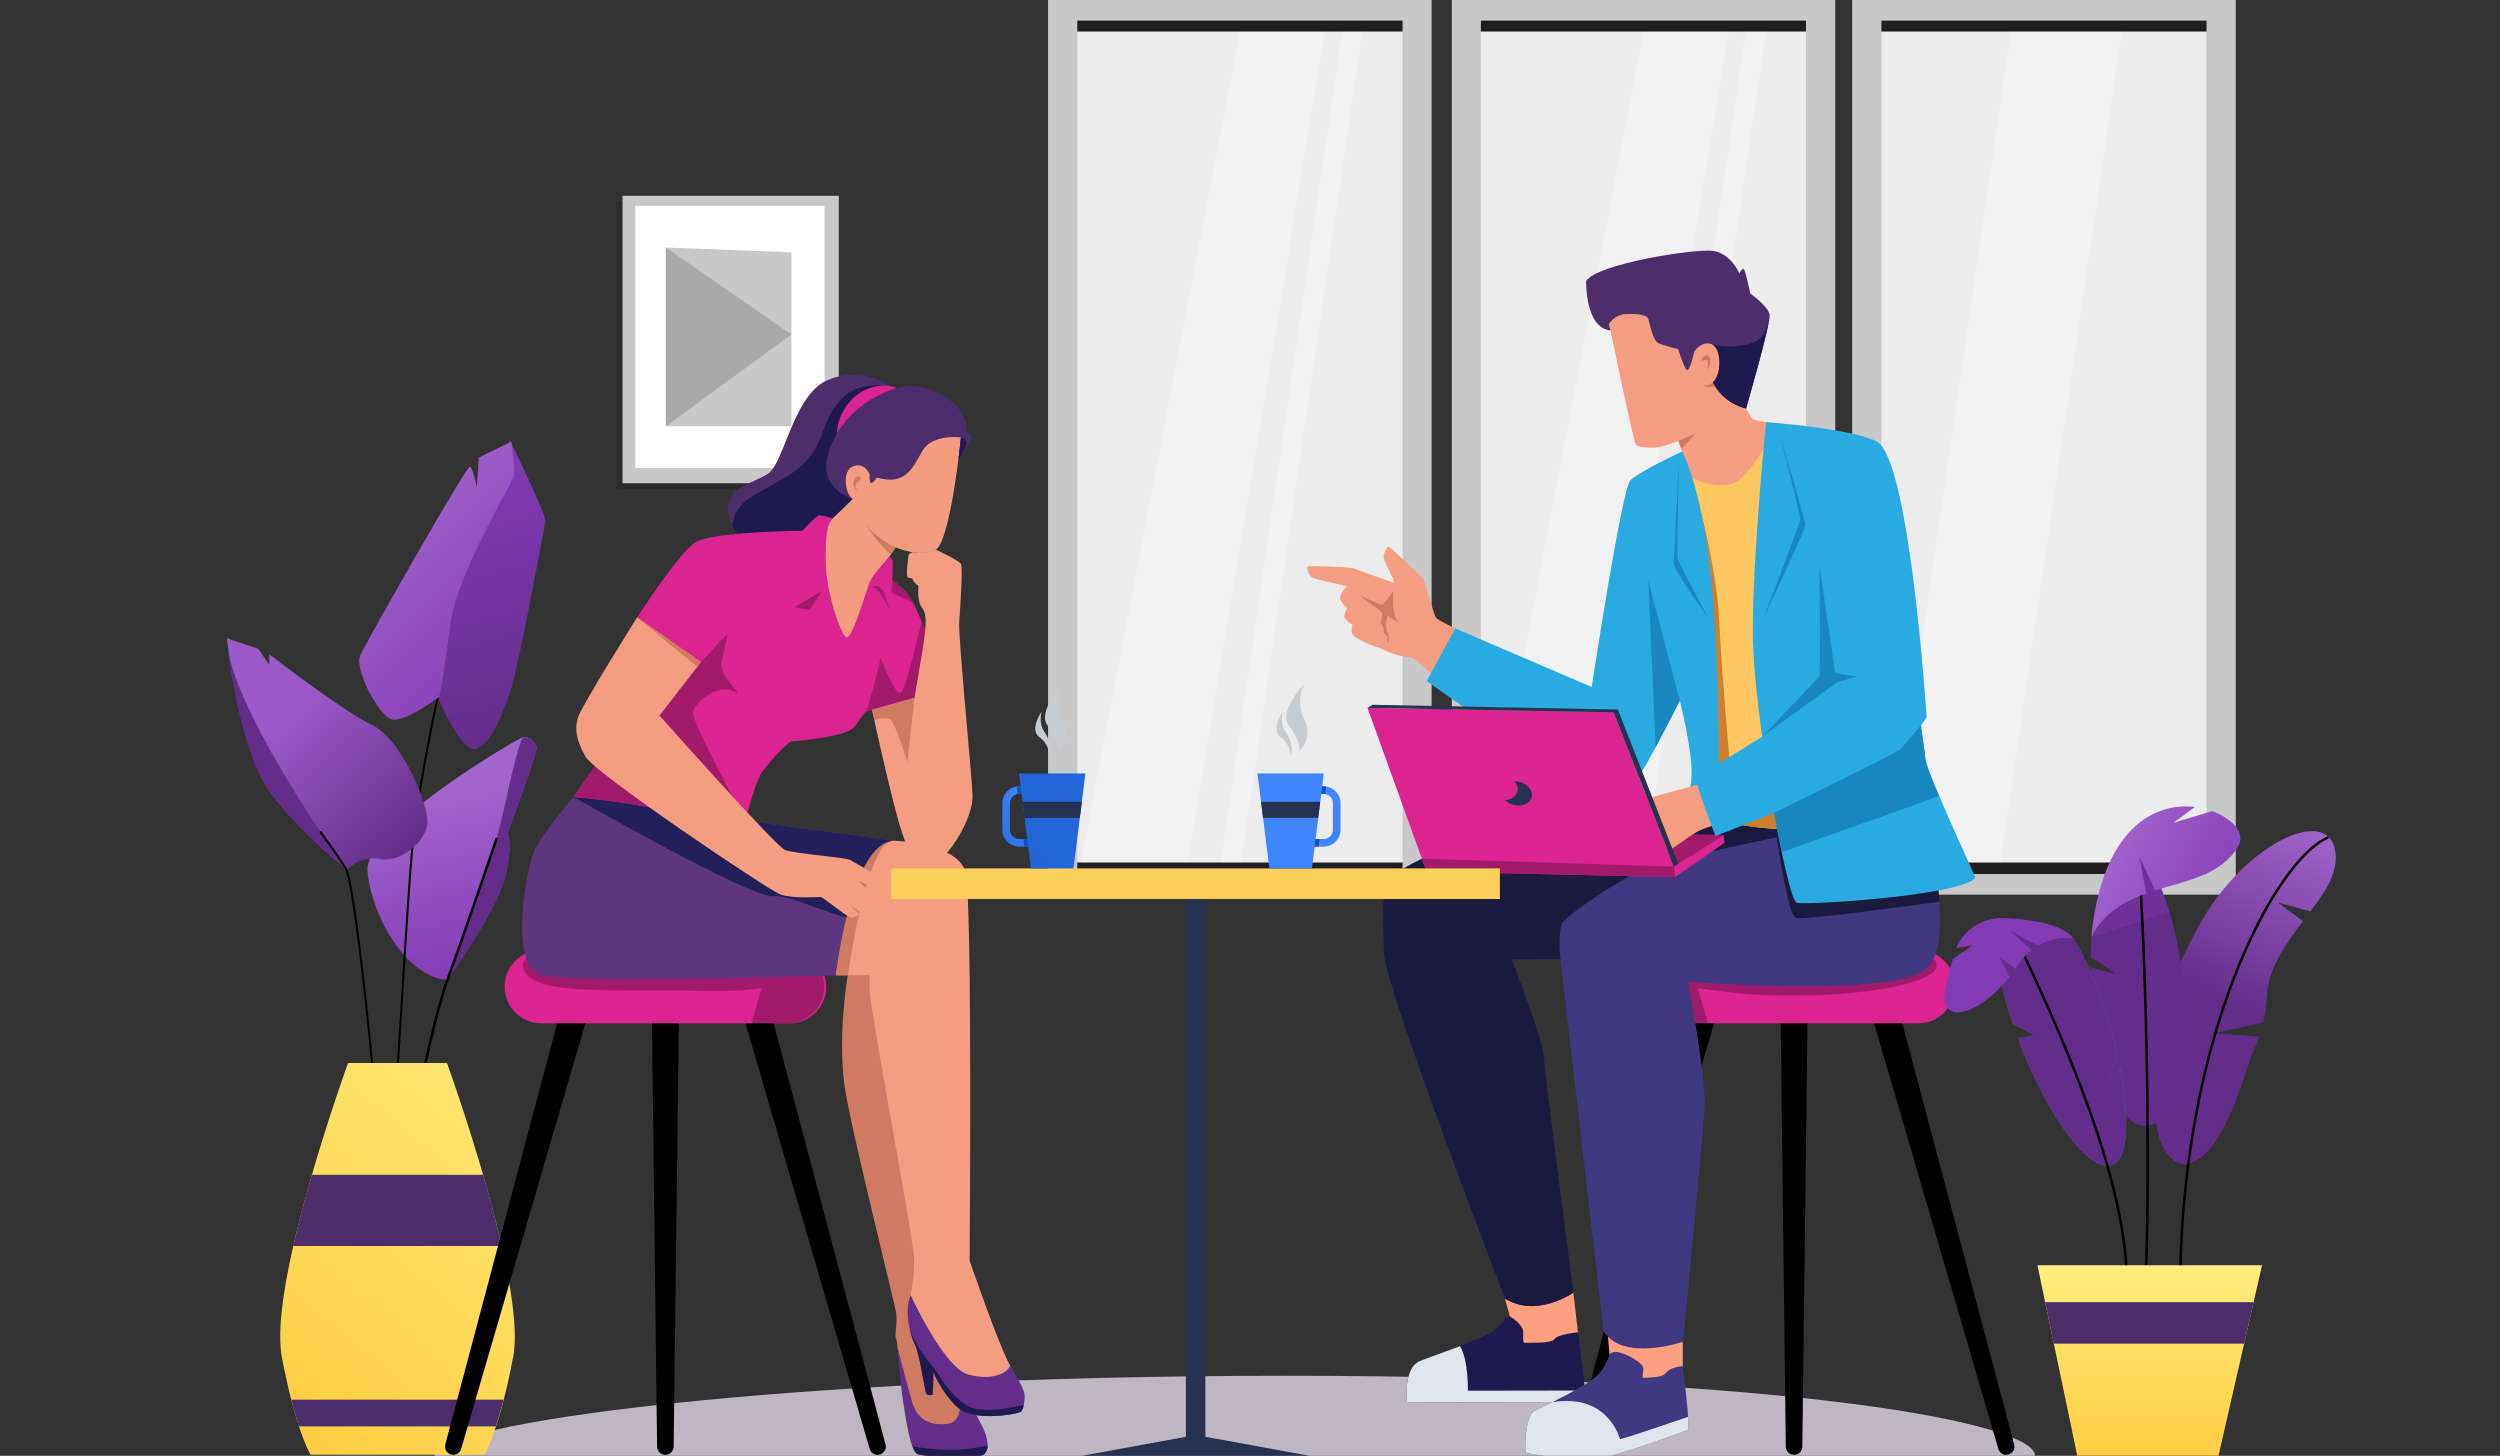 <svg fill="none" height="382" viewBox="0 0 656 382" width="656" xmlns="http://www.w3.org/2000/svg" xmlns:xlink="http://www.w3.org/1999/xlink"><rect x="0" y="0" width="656" height="382" fill="#333333" stroke="none"/><linearGradient id="a"><stop offset="0" stop-color="#a265cd"/><stop offset="1" stop-color="#823bb5"/></linearGradient><linearGradient id="b" gradientUnits="userSpaceOnUse" x1="108.341" x2="118.59" xlink:href="#a" y1="209.967" y2="257.109"/><linearGradient id="c" gradientUnits="userSpaceOnUse" x1="133.998" x2="154.742" y1="115.527" y2="192.498"><stop offset="0" stop-color="#813bb5"/><stop offset="1" stop-color="#632d8b"/></linearGradient><linearGradient id="d" gradientUnits="userSpaceOnUse" x1="94.694" x2="141.094" xlink:href="#a" y1="132.45" y2="178.851"/><linearGradient id="e" gradientUnits="userSpaceOnUse" x1="59.756" x2="111.07" y1="167.934" y2="221.431"><stop offset=".346" stop-color="#9a5ac9"/><stop offset="1" stop-color="#612c87"/></linearGradient><linearGradient id="f"><stop offset="0" stop-color="#feed7f"/><stop offset="1" stop-color="#ffce44"/></linearGradient><linearGradient id="g" gradientUnits="userSpaceOnUse" x1="157.741" x2="75.217" xlink:href="#f" y1="270.817" y2="372.022"/><linearGradient id="h" gradientUnits="userSpaceOnUse" x1="47515.2" x2="47599.9" y1="2177.85" y2="3884.85"><stop offset=".05" stop-color="#fad05b"/><stop offset="1" stop-color="#f8a35a"/></linearGradient><linearGradient id="i"><stop offset="0" stop-color="#1252c3"/><stop offset="1" stop-color="#3f86fd"/></linearGradient><linearGradient id="j" gradientUnits="userSpaceOnUse" x1="243.776" x2="274.921" xlink:href="#i" y1="239.296" y2="208.409"/><linearGradient id="k" gradientUnits="userSpaceOnUse" x1="5134.31" x2="5864.5" xlink:href="#i" y1="7787.05" y2="7280.68"/><linearGradient id="l" gradientUnits="userSpaceOnUse" x1="-1771.7" x2="-2206.44" xlink:href="#i" y1="4969.13" y2="4710.92"/><linearGradient id="m" gradientUnits="userSpaceOnUse" x1="-3474.55" x2="-4204.75" xlink:href="#i" y1="7787.05" y2="7281.12"/><linearGradient id="n" gradientUnits="userSpaceOnUse" x1="573.989" x2="613.293" y1="305.499" y2="218.155"><stop offset=".443" stop-color="#632d8a"/><stop offset="1" stop-color="#a265cd"/></linearGradient><linearGradient id="o" gradientUnits="userSpaceOnUse" x1="548.877" x2="588.182" xlink:href="#a" y1="226.89" y2="245.45"/><linearGradient id="p" gradientUnits="userSpaceOnUse" x1="523.039" x2="557.925" y1="273.95" y2="273.95"><stop offset="0" stop-color="#117233"/><stop offset="1" stop-color="#17a350"/></linearGradient><linearGradient id="q" gradientUnits="userSpaceOnUse" x1="564.092" x2="564.092" xlink:href="#f" y1="332.013" y2="381.969"/><clipPath id="r"><path d="m0 0h656v382h-656z"/></clipPath><g clip-path="url(#r)"><path d="m337.416 382h196.584c0-8.528-63.52-21-196.584-21s-223.416 12.472-223.416 21z" fill="#beb6c3"/><path d="m582.107 8.187h-91.317v218.226h91.317z" fill="#ececec"/><path d="m556.781 8.187h-29.116l-31.842 218.226h29.106z" fill="#fafafa" opacity=".3"/><path d="m583.052 5.411h-92.839v2.964h92.839z" fill="#000" opacity=".4"/><path d="m583.052 226.214h-92.839v3.82h92.839z" fill="#000" opacity=".4"/><path d="m586.663 234.759h-100.658v-234.759h100.658zm-92.979-5.412h85.309v-223.946h-85.309z" fill="#c8c8c8"/><path d="m477.012 8.187h-91.317v218.226h91.317z" fill="#ececec"/><path d="m463.414 8.187h-5.341l-31.842 218.226h5.332z" fill="#fafafa" opacity=".3"/><path d="m477.948 5.411h-92.84v2.964h92.84z" fill="#000" opacity=".4"/><path d="m477.948 226.214h-92.84v3.82h92.84z" fill="#000" opacity=".4"/><path d="m481.568 234.759h-100.608v-234.759h100.608zm-92.988-5.412h85.309v-223.946h-85.309z" fill="#c8c8c8"/><path d="m389.495 226.214 41.74-217.838h22.361l-35.979 217.838z" fill="#fafafa" opacity=".3"/><path d="m371.112 8.187h-91.317v218.226h91.317z" fill="#ececec"/><path d="m357.504 8.187h-5.331l-31.852 218.226h5.342z" fill="#fafafa" opacity=".3"/><path d="m372.048 5.411h-92.84v2.964h92.84z" fill="#000" opacity=".4"/><path d="m372.048 226.214h-92.84v3.82h92.84z" fill="#000" opacity=".4"/><path d="m375.658 234.759h-100.648v-234.759h100.648zm-92.978-5.412h85.349v-223.946h-85.349z" fill="#c8c8c8"/><path d="m283.595 226.214 41.739-217.838h22.362l-35.98 217.838z" fill="#fafafa" opacity=".3"/><path d="m218.549 52.921h-56.75v75.421h56.75z" fill="#000" opacity=".16"/><path d="m220.101 51.379h-56.75v75.421h56.75z" fill="#c8c8c8"/><path d="m216.361 54.015h-49.658v68.786h49.658z" fill="#fff"/><path d="m207.667 66.211-32.956-1.263v46.912h32.956z" fill="#c8c8c8"/><path d="m174.711 111.859 32.956-24.102-32.956-22.809z" fill="#000" opacity=".16"/><path d="m117.354 257.109s13.32-18.472 15.319-27.495c2-9.022.428-10.942.428-10.942s8.057-21.297 7.64-22.66c-.418-1.363-2.07-2.905-3.522-2.566-1.452.338-41.56 23.774-40.784 34.975s9.917 28.012 20.919 28.688z" fill="url(#b)"/><path d="m133.121 218.742s8.057-21.298 7.639-22.661c-.417-1.362-2.069-2.904-3.521-2.566 0 0-1.124.547-4.795 17.905-3.67 17.359-15.07 45.758-15.07 45.758s13.32-18.472 15.319-27.494.428-10.942.428-10.942z" fill="#632d8b"/><path d="m130.286 220.125s-8.376 24.799-12.882 36.984c-4.506 12.186-17.1 70.488-13.34 81.997" stroke="#000" stroke-linecap="round" stroke-miterlimit="10" stroke-width=".67"/><path d="m114.967 182.514s-5.71 24.998-7.232 45.191-6.068 96.897-6.068 96.897" stroke="#000" stroke-linecap="round" stroke-miterlimit="10" stroke-width=".53"/><path d="m115.365 184.015s5.799 13.559 9.42 12.524 6.426-7.56 8.803-14.026c2.378-6.466 9.212-44.156 9.53-45.758.318-1.601-9.321-21.228-9.321-21.228s-24.401 51.2-18.432 68.488z" fill="url(#c)"/><path d="m134.135 115.886s1.134 7.251.617 9.211-15.11 26.003-16.662 39.034-2.815 18.691-2.815 18.691-8.953 6.774-12.404 5.968c-3.452-.805-9.948-13.18-8.356-16.801s27.922-49.737 28.748-49.558 1.86 5.382 1.86 5.382l.517-7.759z" fill="url(#d)"/><path d="m91.063 228.222c1.092-1.166 2.464-2.035 3.985-2.524s3.142-.583 4.709-.271c5.491.995 12.594-4.974 12.405-10.147-.189-5.172-6.914-21.436-14.573-25.057-7.66-3.621-26.918-18.532-26.918-18.532v2.795l-2.905-4.247-8.226-2.746s3.362 29.454 11.44 40.436 20.084 20.293 20.084 20.293z" fill="url(#e)"/><path d="m70.671 207.621c8.077 10.942 20.084 20.292 20.084 20.292s-27.495-37.72-31.165-58.003c1.064 7.54 4.506 28.768 11.081 37.711z" fill="#632d8b"/><path d="m84.12 218.324s3.88 5.243 6.635 9.59c2.756 4.347 11.041 84.553 9.529 99.315" stroke="#000" stroke-linecap="round" stroke-miterlimit="10" stroke-width=".53"/><path d="m117.285 278.924h-25.953s-21.019 57.864-17.388 77.092c3.631 19.229 7.53 25.694 7.53 25.694h45.668s3.89-6.485 7.521-25.694c3.63-19.208-17.378-77.092-17.378-77.092z" fill="url(#g)"/><path d="m81.832 308.269c-1.751 6.048-3.472 12.464-4.884 18.681h54.711c-1.413-6.217-3.134-12.633-4.885-18.681z" fill="#4c2e6b"/><path d="m76.44 367.276c.716 2.786 1.403 5.103 1.99 7.013h51.667c.626-1.91 1.323-4.227 2.039-7.013z" fill="#4c2e6b"/><path d="m503.324 249.263h-65.116c-5.318 0-9.629 4.311-9.629 9.629v.01c0 5.318 4.311 9.629 9.629 9.629h65.116c5.318 0 9.629-4.311 9.629-9.629v-.01c0-5.318-4.311-9.629-9.629-9.629z" fill="#db248f"/><path d="m502.906 249.263h-64.25c-.366.003-.731.026-1.095.069-2.874.995-4.655 2.229-4.973 3.502l-.995-.418c-1.622 1.77-2.52 4.085-2.517 6.486 0 2.554 1.015 5.003 2.82 6.809 1.806 1.805 4.255 2.82 6.809 2.82h9.45l-2.646-9.281c8.217 1.382 16.537 2.048 24.869 1.989 20.889 0 37.8-3.541 37.8-7.908-.02-1.512-1.94-2.885-5.272-4.068z" fill="#a21b6a"/><path d="m470.766 381.743c-.57-.003-1.115-.228-1.52-.628-.406-.399-.638-.942-.649-1.511l-1.343-111.073h7.023l-1.353 111.073c-.005.569-.235 1.113-.639 1.514-.404.4-.95.625-1.519.625z" fill="#000"/><path d="m526.431 381.743c-.467-.001-.922-.154-1.295-.436s-.645-.677-.774-1.126l-32.578-111.65h7.381l29.355 110.496c.084.32.093.655.027.979s-.205.628-.406.89c-.202.262-.461.475-.757.622-.296.146-.622.223-.953.225z" fill="#000"/><path d="m415.1 381.743c.467-.001.922-.154 1.295-.436s.645-.677.774-1.126l32.578-111.65h-7.391l-29.345 110.496c-.085.32-.096.656-.031.98.065.325.204.631.406.893.201.263.461.475.758.621.298.147.625.222.956.222z" fill="#000"/><path d="m142.044 268.531h65.115c5.318 0 9.629-4.311 9.629-9.629v-.01c0-5.318-4.311-9.629-9.629-9.629h-65.115c-5.318 0-9.629 4.311-9.629 9.629v.01c0 5.318 4.311 9.629 9.629 9.629z" fill="#db248f"/><path d="m142.461 249.263h64.231c.366.003.731.026 1.094.069 2.875.995 4.655 2.229 4.974 3.502l.995-.418c1.622 1.77 2.52 4.085 2.516 6.486 0 1.264-.249 2.516-.733 3.685-.484 1.168-1.193 2.229-2.087 3.124-.894.894-1.956 1.603-3.124 2.087s-2.42.733-3.685.733h-9.45l2.646-9.281c-6.655 1.213-15.339.656-24.868.656-20.89 0-37.273.488-37.801-6.615-.069-1.472 1.96-2.845 5.292-4.028z" fill="#a21b6a"/><path d="m174.602 381.743c.569-.003 1.114-.228 1.52-.628.405-.399.638-.942.648-1.511l1.343-111.073h-7.043l1.353 111.073c.003.284.061.564.172.825.111.26.272.497.474.696.203.198.442.355.705.461s.544.159.828.157z" fill="#000"/><path d="m118.936 381.743c.467-.001.922-.154 1.295-.436s.645-.677.774-1.126l32.578-111.65h-7.381l-29.355 110.496c-.084.32-.093.655-.027.979s.205.628.406.89c.202.262.461.475.757.622.296.146.622.223.953.225z" fill="#000"/><path d="m230.267 381.743c-.467-.001-.922-.154-1.295-.436s-.645-.677-.774-1.126l-32.578-111.65h7.391l29.345 110.496c.086.32.096.656.031.98-.065.325-.203.631-.405.893-.202.263-.462.475-.759.621-.298.147-.625.222-.956.222z" fill="#000"/><path d="m233.619 101.332c-2.328-1.602-5.017-2.6-7.827-2.904s-5.651.096-8.267 1.163c-9.411 3.561-11.679 22.123-16.095 24.779-4.417 2.656-9.858 3.442-10.445 8.366s5.71 11.419 5.71 11.419 23.356 6.098 28.35-4.088c4.993-10.186 8.574-38.735 8.574-38.735z" fill="#4c2e6b"/><path d="m225.045 140.067c4.973-10.186 8.574-38.735 8.574-38.735-7.182-1.144-13.926.856-17.427 11.261-3.502 10.404-9.053 11.936-18.493 17.417-3.849 2.229-5.232 5.133-5.53 7.789 1.213 2.314 2.736 4.453 4.526 6.357 0 0 23.356 6.097 28.35-4.089z" fill="#1e194f"/><path d="m252.161 114.771s-2.725 27.176-6.615 29.454c-3.889 2.278-10.514-.587-10.514-.587-2.296 3.204-4.354 6.572-6.157 10.077-2.467 4.974-2.527 14.334-5.253 15.18-2.725.845-15.916-22.591-9.082-29.067 4.666-4.406 9.212-8.883 9.212-8.883s-2.308-.994-2.109-4.655 6.456-16.602 30.518-11.519z" fill="#f49c80"/><path d="m235.301 101.859s-3.572-1.989-8.824.716c-5.252 2.706-7.59 9.729-6.555 11.868 1.034 2.138 15.379-12.584 15.379-12.584z" fill="#db248f"/><path d="m252.161 114.77s-7.56-.994-10.136 3.561c-2.576 4.556-4.496 9.192-11.937 6.964 0 0-1.303 1.929-1.671 1.362-.244-.715-.329-1.476-.249-2.228 0 0-1.392-3.551-4.675-1.89-2.726 1.393-1.462 7.69.288 8.336 0 0-8.564-2.337-6.754-10.703 1.811-8.366 9.022-15.578 18.303-18.363 9.281-2.785 19.895 6.167 18.035 11.161 0 0 1.88 1.233 1.492 2.298-.999 1.778-2.109 3.492-3.322 5.133z" fill="#4c2e6b"/><path d="m252.161 114.771s1.781.468 1.373 1.91c-.508 1.333-1.176 2.599-1.989 3.77z" fill="#1e194f"/><path d="m225.781 125.117s-1.423-.667-1.801 1.283 1.095 2.248 1.095 2.248-1.234-1.094-.219-1.989c1.014-.896.925-.697.925-1.542z" fill="#d07a62"/><path d="m235.032 143.638c-3.036-1.419-5.745-3.451-7.958-5.968 0 0 4.685 6.665 6.675 7.759z" fill="#d07a62"/><path d="m222.448 255.895s-2.984 17.249-.517 31.076 12.802 54.75 13.23 57.615-.577 5.7 0 6.794c.577 1.095 1.433 20.432 6.685 23.526s12.782-.418 13.24-3.392c.457-2.974-9.281-17.836-10.942-30.569-1.661-12.732-11.052-87.328-11.052-87.328z" fill="#d07a62"/><path d="m234.395 220.592s17.12.547 18.97 8.366c1.85 7.818 1.064 101.821 1.064 101.821s7.401 21.646 10.614 27.564c3.213 5.919-10.315 6.824-16.91 0-6.595-6.823-9.351-17.557-9.351-17.557.757-3.526 1.117-7.126 1.074-10.733-.198-5.103-11.32-63.952-11.578-69.413-.129-1.586-.129-3.179 0-4.765l-8.953.06s3.919-34.528 15.07-35.343z" fill="#f59d80"/><path d="m150.509 209.132s-9.251 10.365-10.942 15.826-6.019 28.708 2.785 30.957c8.803 2.248 76.913 0 76.913 0s6.635-34.598 15.091-35.324l-39.064-5.312s-27.664-4.864-44.783-6.147z" fill="#5c3780"/><path d="m234.395 220.591-39.063-5.312s-27.704-4.904-44.823-6.147c0 0 46.315 26.53 52.353 26.042 4.834-.388 13.797 4.675 20.124 5.67 2.795-9.42 6.774-19.855 11.409-20.253z" fill="#232059"/><path d="m233.669 220.711c-10.594 2.228-14.364 35.204-14.364 35.204h3.143s4.696-33.026 11.221-35.204z" fill="#d07a62"/><path d="m218.529 135.998c-1.168-.339-2.353-.615-3.551-.825-.587 0-4.437 4.088-4.437 4.088s-23.873.229-28.181 3.084c-4.307 2.855-15.179 19.656-15.179 19.656s-8.505 35.552-11.231 39.342-5.441 7.789-5.441 7.789 28.221 1.989 44.176 10.216c0 0 2.726-12.932 5.352-16.841 2.165-2.916 4.643-5.584 7.391-7.958 0 0 14.921-.995 16.91-3.979 1.403-2.039 2.726-3.79 2.726-3.79l21.566-6.068s-7.59-21.476-10.375-24.65c-2.785-3.173-4.158-3.77-4.158-3.77.15-1.713.193-3.434.129-5.152-.197-.435-.482-.824-.835-1.144 0 0-4.029 4.416-4.974 6.296s-4.675 15.508-6.297 14.921c-1.621-.586-5.371-12.384-5.441-19.268-.07-6.883.149-10.265 1.85-11.947z" fill="#db248f"/><path d="m181.843 186.751c.448-2.308 6.436-7.501 10.515-5.422 4.078 2.079-4.029-3.76-3.054-7.719s1.641-7.261 1.641-7.261c-.219 0-7.033 7.391-7.033 7.391s-13.986 12.722-26.42 24.052c-.375 1.24-.892 2.432-1.542 3.552-2.716 3.8-5.441 7.788-5.441 7.788s24.102 1.662 40.347 8.446l1.502-8.376s-10.972-20.153-10.515-22.451z" fill="#a21b6a"/><path d="m167.181 162.001 16.731 11.738-10.852 14.016s30.488 34.378 32.955 35.293 15.827 1.99 16.911 2.527 10.116 5.839 10.156 6.127c.04.289-1.631 1.403-2.894 1.274-1.651-.445-3.257-1.044-4.795-1.791 0 0 6.903 7.56 6.903 7.66-.673.596-1.529.947-2.427.994-.394-.037-.773-.17-1.104-.387-.531.244-1.106.379-1.691.397-.706-.049-4.347-2.477-4.347-2.477l2.895 2.487s-1.433 1.403-2.855.687c-1.423-.716-6.884-5.093-7.331-5.153-.448-.06-7.501.487-10.674-.686-3.173-1.174-48.742-31.832-51.16-36.199-2.417-4.367-2.815-7.132-1.989-10.117.826-2.984 15.568-26.39 15.568-26.39z" fill="#f59d80"/><path d="m241.886 163.065c-1.443 5.362-4.407 18.662-5.65 18.821-1.552.189-5.153-9.301-5.153-9.301-.736 3.85-3.472 14.016-3.979 14.165l21.566-6.068s-3.631-10.236-6.784-17.617z" fill="#a21b6a"/><path d="m228.835 186.253s7.301 34.457 9.45 35.81c2.148 1.353 8.754 2.527 9.947 1.85 1.194-.676 7.202-9.35 6.963-15.279-.238-5.928-3.8-41.779-3.501-45.549.298-3.77.995-14.155.448-15.13-.548-.975-6.615-3.74-6.615-3.74-1.927.816-4.051 1.048-6.108.666 0 0-.995.528-.995.736 0 .209-.826 5.501-.239 5.84.352.209.756.312 1.164.298.312.839.906 1.542 1.681 1.989 0 0-.537 4.029.995 5.879 1.532 1.851.597 6.486.468 8.078-.13 1.591-2.537 15.418-2.537 15.418z" fill="#f59d80"/><path d="m239.956 183.13-1.87 16.91s-3.163-10.703-4.626-11.34c-1.462-.636-4.028.309-4.028.309l-.597-2.746z" fill="#d07a62"/><path d="m167.181 162.001 15.776 12.971.955-1.233z" fill="#d07a62"/><path d="m229.034 153.953s1.87-.855 2.825 1.433 1.651 4.775 1.651 4.775-2.208-5.133-4.476-6.208z" fill="#a21b6a"/><path d="m234.127 152.263-.229 3.243 5.77 2.765s-1.105-3.243-5.541-6.008z" fill="#a21b6a"/><path d="m215.635 155.117-7.163 4.188s3.979.905 4.119.676c.139-.228 3.044-4.864 3.044-4.864z" fill="#a21b6a"/><path d="m235.559 353.758s.527 8.017 1.363 13.618c.836 5.6 2.039 13.459 3.84 14.185 1.8.726 15.816 1.462 17.517 0s.487-5.322-.388-6.963c-.875-1.642-7.242-14.235-7.242-14.235s3.979 12.464-1.929 13.24c-5.909.776-8.366-2.228-9.391-5.73-1.024-3.501-3.77-14.115-3.77-14.115z" fill="#632d8a"/><path d="m265.043 358.323s3.661 5.85 3.79 7.551c.13 1.701-.268 3.829-.905 4.516-.637.686-12.036 2.626-16.174-.697-4.139-3.322-6.854-9.649-6.854-9.649.033 1.959-.04 3.918-.219 5.869-.219.159-1.194.388-1.612-.228-.417-.617-1.72-10.326-2.984-12.872-1.263-2.547-2.934-8.883-1.124-12.992 0 0 8.664 19.179 15.23 20.89 6.565 1.711 10.385-.667 10.852-2.388z" fill="#632d8a"/><path d="m243.069 365.684c.418.617 1.393.388 1.612.229.179-1.951.252-3.91.219-5.869 0 0 2.725 6.327 6.853 9.649 4.129 3.323 15.538 1.383 16.175.697.372-.519.615-1.119.706-1.751-2.626.646-10.723 2.387-14.652.328-4.735-2.487-8.306-9.46-8.824-9.888-.517-.427-5.471-6.436-6.535-10.753.306 1.549.797 3.055 1.462 4.486 1.264 2.547 2.606 12.266 2.984 12.872z" fill="#1e194f"/><path d="m240.762 381.561c1.8.726 15.816 1.462 17.517 0 .295-.292.523-.644.669-1.032s.206-.803.177-1.217c-2.613.608-5.278.965-7.958 1.065-3.93.143-7.863-.147-11.728-.866.378 1.095.825 1.851 1.323 2.05z" fill="#1e194f"/><path d="m422.103 84.371s6.515 31.563 7.132 32.309 4.606.995 6.227.647c1.69-.448 3.351-.999 4.974-1.651 0 0 3.481 10.942 4.556 11.568 1.074.627 7.202 3.164 12.454-.587 5.252-3.75 8.754-15.428 8.754-15.428s-6.028-.875-6.367-1.313c-.338-.438-2.984-4.815-2.984-4.815s2.139-20.889-3.84-23.873c-5.978-2.984-27.842-5.899-30.906 3.143z" fill="#f59d80"/><path d="m440.346 91.573s1.731 5.67 2.458 5.521c.726-.149 1.78-4.864 1.78-4.864s1.99-2.984 4.616-1.89 2.586 8.028.248 10.017c.881 1.697 2.114 3.186 3.617 4.368s3.241 2.029 5.097 2.486c0 0 6.466-22.352 6.178-24.59-.289-2.238-5.064-5.59-5.064-5.59s-1.313-6.376-1.75-6.476c-.438-.1-1.124 1.174-1.124 1.174s-2.189-5.212-6.904-5.889c-4.715-.676-30.459 3.402-33.284 7.878 0 0-.388 12.235 6.376 13.001l-.417-1.711c.481-.747 1.129-1.372 1.894-1.825s1.626-.72 2.512-.781c2.895-.07 5.571.05 5.969 1.393s1.164 5.66 2.725 6.327c1.66.587 3.354 1.072 5.073 1.452z" fill="#4c2e6b"/><path d="m440.456 115.675 4.466-1.94-3.75 4.109z" fill="#d07a62"/><path d="m449.448 100.357s-1.541 1.343-2.805.468c.436.399.986.652 1.573.724.587.071 1.181-.043 1.7-.326z" fill="#d07a62"/><path d="m446.613 94.03s.667-.865 1.393-.746c.726.119 1.293 2.268-.08 3.71 0 0 .697-2.079 0-2.467-.696-.388-2.148.766-1.313-.497z" fill="#d07a62"/><path d="m449.448 100.357c.881 1.697 2.114 3.186 3.617 4.368s3.241 2.03 5.097 2.486c0 0 6.466-22.352 6.178-24.59 0 0-.249 6.396-5.213 7.59-3.252.876-6.673.92-9.947.129 2.676 1.114 2.606 8.027.268 10.017z" fill="#1e194f"/><path d="m412.792 338.736 1.273 10.893s-15.199 11.787-17.268-1.94l-1.91-6.963z" fill="#fca080"/><path d="m414.065 349.599s2.418 18.224 2.05 18.403-42.028-.06-46.554-.079c-.111-.002-.216-.045-.297-.121-.081-.075-.131-.177-.141-.287-.119-1.791-.378-8.834 3.452-10.375 4.387-1.771 17.786-6.088 20.223-8.655 2.437-2.566 2.984-3.253 3.412-3.044s3.561 2.318 3.501 4.148c-.059 1.831-.149 2.885.488 2.766.636-.12 6.883.308 7.739-.995.855-1.303 6.127-1.761 6.127-1.761z" fill="#1e194f"/><path d="m416.115 368.002c-.339.169-42.028-.059-46.554-.079-.111-.002-.216-.045-.297-.12-.081-.076-.131-.178-.141-.288-.119-1.791-.378-8.833 3.452-10.375 2.138-.866 6.426-2.338 10.534-3.91 2.218 3.562 2.069 11.689 2.069 11.689l30.758-.05c.191 1.033.252 2.085.179 3.133z" fill="#dfe5ed"/><path d="m421.745 348.684.676 7.719s3.581 6.356 10.614 6.476c7.033.119 8.515-3.452 8.515-3.452v-7.351z" fill="#fca080"/><path d="m422.342 355.478s.507-1.193 2.825-.547c2.318.647 5.968 2.885 6.048 4.029.079 1.144-.498 2.596 0 2.566.497-.029 4.595 0 5.521-.895.925-.895 1.452-1.79 4.814-2.158 0 0 1.383 11.27 1.383 13.309 0 0 .278 3.283 0 3.422-.279.139-19.059 7.073-23.595 7.54-4.536.468-18.692-.995-18.97-1.671-.279-.676-.279-9.559 2.318-10.853 2.596-1.293 13.926-6.605 16.473-9.38 1.45-1.525 2.538-3.358 3.183-5.362z" fill="#403881"/><path d="m442.933 375.203c-.279.14-19.059 7.073-23.595 7.54-4.536.468-18.692-.994-18.97-1.671-.279-.676-.279-9.559 2.318-10.852.835-.418 2.596-1.264 4.665-2.298 14.752-2.417 17.726 9.728 17.726 9.728 2.984-.736 17.856-5.869 17.856-5.869s.278 3.283 0 3.422z" fill="#dfe5ed"/><path d="m503.552 209.748s11.609 38.138 1.234 45.022-61.764 2.855-61.764 2.855 4.546 24.868 4.288 32.041c-.259 7.172-5.67 62.41-5.67 62.41s-15.916 5.451-20.89-2.855l-11.29-97.565-12.713.13s8.296 21.407 8.425 25.495c.13 4.088 7.73 61.883 7.73 61.883s-9.639 6.814-18.005 1.562c0 0-31.633-81.937-31.762-90.631-.13-8.694-.776-17.647 1.432-19.716s15.309-8.953 23.745-11.032c8.435-2.079 62.668-8.346 62.668-8.346z" fill="#403881"/><path d="m410.007 242.117c1.293-2.079 14.046-10.703 20.074-13.528s36.129-8.853 36.129-8.853 2.894 20.342 4.973 21.118c1.701.647 28.679-2.984 37.741-4.267-.995-12.634-5.332-26.858-5.332-26.858l-52.632 1.253s-54.213 6.267-62.668 8.346c-8.456 2.079-21.536 8.952-23.745 11.031-2.208 2.079-1.562 11.022-1.432 19.716.129 8.694 31.772 90.651 31.772 90.651 8.366 5.252 18.005-1.562 18.005-1.562s-7.6-57.794-7.73-61.883c-.129-4.088-8.425-25.495-8.425-25.495l12.713-.129s-.746-7.421.557-9.54z" fill="#191a3d"/><path d="m452.273 219.1-19.755-.398 6.704 8.684z" fill="#a21b6a"/><path d="m443.878 125.246s5.053 3.144 10.365 1.781 11.987-15.797 11.987-15.797l9.748 106.557s-18.094.328-25.495-3.173z" fill="#ffc761"/><path d="m475.978 217.786-1.144-12.534-20.263 2.676s-2.725-29.842-3.501-45.669c-.776-15.826-7.192-37.014-7.192-37.014l6.605 89.368c7.401 3.501 25.495 3.173 25.495 3.173z" fill="#d07e2c"/><path d="m381.816 164.856s-4.506-2.049-5.063-2.855c-.557-.805-2.885-9.41-3.174-9.947-.288-.537-8.823-8.505-9.211-8.634-.388-.13-1.492 2.049-1.303 3.053.729 1.855 1.573 3.662 2.527 5.412 0 0 .298.995.069.995-.228 0-10.116-3.562-10.773-3.86-3.926-.341-7.867-.48-11.807-.418-.07.569.015 1.145.244 1.67s.595.979 1.059 1.314c1.164.518 9.082 2.239 9.082 2.239s-2.437 2.198-1.691 3.601c.43.817 1.003 1.551 1.691 2.168 0 0-.995 1.99-.687 2.527.63.711 1.352 1.333 2.149 1.85-.172.406-.261.842-.261 1.283s.089.877.261 1.283c.647.995 6.287 3.502 6.963 3.373 0 0 4.407 2.466 7.819 2.466 1.781 0 6.515 5.193 6.515 5.193z" fill="#f59d80"/><path d="m463.415 110.782s-3.512 34.816-3.482 55.129c.03 20.312 8.953 70.169 11.509 70.955 2.557.785 44.177-1.99 46.902-6.625 0 0-12.752-27.923-13.041-30.549-.288-2.626-1.263-9.34-1.263-9.34s1.601-1.9 1.502-2.487c-.1-.587-4.407-67.772-13.171-72.069-7.182-3.492-28.956-5.014-28.956-5.014z" fill="#29abe2"/><path d="m441.381 118.472s6.595 11.608 8.535 44.435c1.94 32.826.825 50.811.567 51.726-.259.915-9.212-2.477-9.212-2.477s2.607-2.984 2.607-9.529c0-6.546-3.094-18.781-3.094-18.781s-11.867 23.924-14.066 24.212c-3.212.494-6.492.328-9.639-.487-3.501-1.065-42.714-28.848-42.714-28.848l7.491-13.817 35.81 15.369s7.879-51.866 10.117-54.204c2.238-2.337 13.598-7.599 13.598-7.599z" fill="#29abe2"/><g fill="#1a87c1"><path d="m440.784 183.825-8.266-31.433 1.93 43.659z"/><path d="m467.155 114.543s5.252 20.531 5.252 21.606c0 1.074-9.629 25.982-9.629 25.982s10.992-23.336 10.992-24.331-6.615-23.257-6.615-23.257z"/><path d="m440.466 122.232c.129.289-.597 23.446-.189 24.62s7.958 15.279 7.958 15.279-9.142-12.553-9.043-14.403z"/><path d="m505.303 199.692c-.288-2.626-1.263-9.34-1.263-9.34s-4.865 5.739-5.551 6.416c-.686.676-32.976 16.532-32.976 16.542.667 3.711 1.343 7.202 1.99 10.296 8.226-2.895 32.279-11.4 41.302-14.762-1.371-2.969-2.541-6.026-3.502-9.152z"/><path d="m462.38 193.286 19.567-14.165 5.252-1.621-5.64-.906-4.109-28.091s.159 28.42 0 28.847c-.159.428-15.07 15.936-15.07 15.936z"/></g><path d="m445.43 205.89-15.349 4.207 6.864 13.827s4.774-3.213 6.963-4.824c1.756-1.131 3.684-1.968 5.709-2.477z" fill="#f59d80"/><path d="m465.514 213.31-15.349 6.058s-5.143-12.932-5.054-15.329l17.269-10.733s5.74 16.343 3.134 20.004z" fill="#29abe2"/><path d="m365.661 155.118s-.875 6.376 1.602 8.565l-3.114-2.139c-.233.65-.422 1.315-.567 1.99 0 .318.388 1.492.199 1.88 0 0 1.403 2.308.159 3.601 0 0 .687-2.268-.746-2.756 0 0 0-1.989-.935-2.666.275-.907.429-1.847.458-2.795-.199-.318-6.128-4.695-6.128-4.695s5.79 2.825 6.227 2.576c1.024-1.125 1.974-2.314 2.845-3.561z" fill="#d07a62"/><path d="m374.326 228.689-15.508-42.943 64.618 1.164 15.786 40.476 13.051-8.286.239 2.049-12.991 9.022z" fill="#db248f"/><path d="m440.386 226.649-15.856-40.466-64.38-1.253-1.332.815 64.618 1.164 15.786 40.476z" fill="#273150"/><path d="m439.222 227.385.299 2.786-65.195-1.483-1.214-3.362z" fill="#a21b6a"/><path d="m398.687 205.153c-.443-.107-.898-.158-1.353-.149.357.337.624.759.775 1.227.152.468.183.966.09 1.449-.241.686-.701 1.274-1.308 1.674-.607.401-1.328.592-2.054.544.646.659 1.468 1.118 2.368 1.323 2.198.537 4.307-.388 4.715-2.069s-1.065-3.462-3.233-3.999z" fill="#273150"/><path d="m393.574 227.865h-159.686v8.038h159.686z" fill="url(#h)"/><path d="m316.292 235.902h-5.113v145.839h5.113z" fill="#273150"/><path d="m313.736 376.55-29.842 5.451h29.842 29.832z" fill="#273150"/><path d="m272.474 222.156h-5.053c-1.173-.002-2.296-.47-3.124-1.3s-1.293-1.954-1.293-3.126v-6.964c0-1.172.465-2.296 1.293-3.126s1.951-1.298 3.124-1.3h1.581v1.989h-1.581c-.319 0-.634.063-.928.185s-.561.301-.785.527c-.225.225-.403.493-.523.787-.121.295-.183.61-.182.929v6.963c-.001.318.061.633.182.928.12.294.298.562.523.787.224.226.491.405.785.527s.609.185.928.185h5.053z" fill="url(#j)"/><path d="m267.421 208.329h1.581v-1.989h-1.581c-.21.005-.42.025-.627.06l.249 1.989c.124-.03.25-.05.378-.06z" fill="#1351bd"/><path d="m272.474 220.156h-3.949l.248 2h3.701z" fill="#1351bd"/><path d="m267.391 202.958 3.123 24.908h11.161l3.134-24.908z" fill="url(#k)"/><path d="m268.326 210.388.527 4.217h14.493l.528-4.217z" fill="#273150"/><path d="m277.726 196.91c1.089-1.016 1.801-2.371 2.02-3.844.218-1.472-.069-2.976-.816-4.264-.731-1.437-1.113-3.027-1.113-4.64s.382-3.203 1.113-4.641c0 0-6.963 7.202-3.979 10.943 2.984 3.74 2.775 6.446 2.775 6.446z" fill="#c7ccd1"/><path d="m273.28 186.763s-.746 3.113.616 5.023c1.363 1.91 2.169 4.675 1.463 6.227-.087-.918-.37-1.807-.83-2.607s-1.086-1.491-1.836-2.028c-2.626-1.96.587-6.615.587-6.615z" fill="#c7ccd1"/><path d="m342.285 222.156h5.053c1.172-.002 2.296-.47 3.124-1.3s1.293-1.954 1.293-3.126v-6.964c0-1.172-.465-2.296-1.293-3.126s-1.952-1.298-3.124-1.3h-1.571v1.989h1.571c.318 0 .634.063.928.185.293.122.56.301.785.527.225.225.402.493.523.787.121.295.183.61.181.929v6.963c.002.318-.06.633-.181.928-.121.294-.298.562-.523.787-.225.226-.492.405-.785.527-.294.122-.61.185-.928.185h-5.053z" fill="url(#l)"/><path d="m347.338 208.329h-1.572v-1.989h1.572c.21.004.42.024.627.06l-.249 1.989c-.124-.03-.25-.05-.378-.06z" fill="#1351bd"/><path d="m342.285 220.156h3.949l-.249 2h-3.7z" fill="#1351bd"/><path d="m347.368 202.958-3.124 24.908h-11.161l-3.123-24.908z" fill="url(#m)"/><path d="m346.433 210.388-.527 4.217h-14.484l-.537-4.217z" fill="#273150"/><path d="m341.022 196.91c1.088-1.016 1.801-2.37 2.022-3.842.22-1.472-.065-2.976-.809-4.266-.731-1.437-1.112-3.027-1.112-4.64s.381-3.203 1.112-4.641c0 0-6.963 7.202-3.979 10.943 2.984 3.74 2.766 6.446 2.766 6.446z" fill="#c7ccd1"/><path d="m336.575 186.763s-.746 3.113.617 5.023 2.178 4.675 1.462 6.227c-.088-.913-.37-1.796-.828-2.591-.458-.794-1.082-1.481-1.828-2.014-2.626-1.99.577-6.645.577-6.645z" fill="#c7ccd1"/><path d="m612.546 222.304c-2.865-10.475-23.725-.508-35.224 20.044l-.199.348c-1.989 3.631-5.043 9.221-6.187 13.349-13.658 49.329 2.009 49.528 2.328 49.528 7.162-1.144 11.837-10.514 17.487-28.658.826-1.555 1.521-3.175 2.079-4.845l-8.356-.696-3.392-.288 2.646-.577 10.147-2.199c.496-2.276.808-4.587.935-6.913.428-7.481 5.053-13.817 9.509-19.686l-6.664-4.914 8.594 2.348c4.327-5.71 7.859-11.112 6.297-16.841z" fill="url(#n)"/><path d="m572.03 341.682c-.497-70.517 25.664-116.683 38.944-121.955" stroke="#000" stroke-miterlimit="10" stroke-width=".66"/><path d="m573.104 262.421-4.725 4.257 4.835-1.462c.368 14.792-2.308 28.847-9.49 30.16-9.52 1.731-14.851-23.674-15.18-41.56l6.804 1.771-6.744-4.457c0-1.114.1-4.337.179-5.331.945-10.525 4.486-21.248 10.833-27.933 4.055 6.779 7.316 14.002 9.718 21.526 2.204 7.491 3.471 15.226 3.77 23.029z" fill="#632d8b"/><path d="m548.783 245.799 20.551-6.417c-2.404-7.52-5.665-14.74-9.718-21.516-6.347 6.675-9.898 17.418-10.833 27.933z" fill="#823bb5" opacity=".35"/><path d="m560.78 221.468c2.815 29.683 3.591 98.976 1.89 119.369" stroke="#000" stroke-miterlimit="10" stroke-width=".66"/><path d="m548.773 245.799c3.303-6.327 8.654-9.291 14.394-11.35l-1.771-9.629 4.148 8.823c8.555-2.686 17.518-4.078 21.885-11.788.995-1.82.209-4.098-1.293-5.57-1.625-1.528-3.549-2.704-5.65-3.452l-10.177 3.074 5.621-4.158c-10.545-1.273-24.332 5.531-27.157 34.05z" fill="url(#o)"/><path d="m554.374 305.653c-5.432 2.218-14.563-9.59-21.576-25.068-.398-.905-.796-1.8-1.194-2.735-.756-1.784-1.479-3.598-2.169-5.442l4.377-.716-5.7-2.984c-3.073-9.142-5.093-18.622-5.073-26.719l20.999 4.198c4.974 8.197 9.072 19.587 11.489 30.23l-2.158 6.217 2.984-2.079c2.437 12.634 2.208 23.387-1.979 25.098z" fill="url(#p)"/><path d="m554.374 305.653c-5.432 2.218-14.563-9.59-21.576-25.068-.398-.905-.796-1.8-1.194-2.735-.756-1.784-1.479-3.598-2.169-5.442l4.377-.716-5.7-2.984c-3.073-9.142-5.093-18.622-5.073-26.719l20.999 4.198c4.974 8.197 9.072 19.587 11.489 30.23l-2.158 6.217 2.984-2.079c2.437 12.634 2.208 23.387-1.979 25.098z" fill="#632d8b"/><path d="m529.246 246.674c15.419 32.289 30.688 69.363 28.679 95.007" stroke="#000" stroke-miterlimit="10" stroke-width=".66"/><path d="m544.038 246.176c-3.235-.383-6.506.316-9.301 1.989l-7.331-3.978 5.67 5.182c-1.489 1.19-2.778 2.611-3.82 4.208l-.408.597c-1.72-1.303-3.978-2.915-4.197-3.064l2.636 5.222c-8.396 10.664-19.298 13.002-16.712 2.626.537-2.118.995-4.555 1.86-7.311l5.173-3.591-4.248.706c.16-.553.394-1.082.697-1.571 1.261-2.037 3.048-3.696 5.174-4.801 2.126-1.104 4.51-1.615 6.902-1.476 6.098.288 14.981 1.383 17.905 5.262z" fill="#823bb5"/><path d="m582.147 381.969h-37.074l-10.445-49.956h58.928z" fill="url(#q)"/><path d="m536.647 341.682 2.278 10.902h49.936l2.487-10.902z" fill="#4c2e6b"/></g></svg>